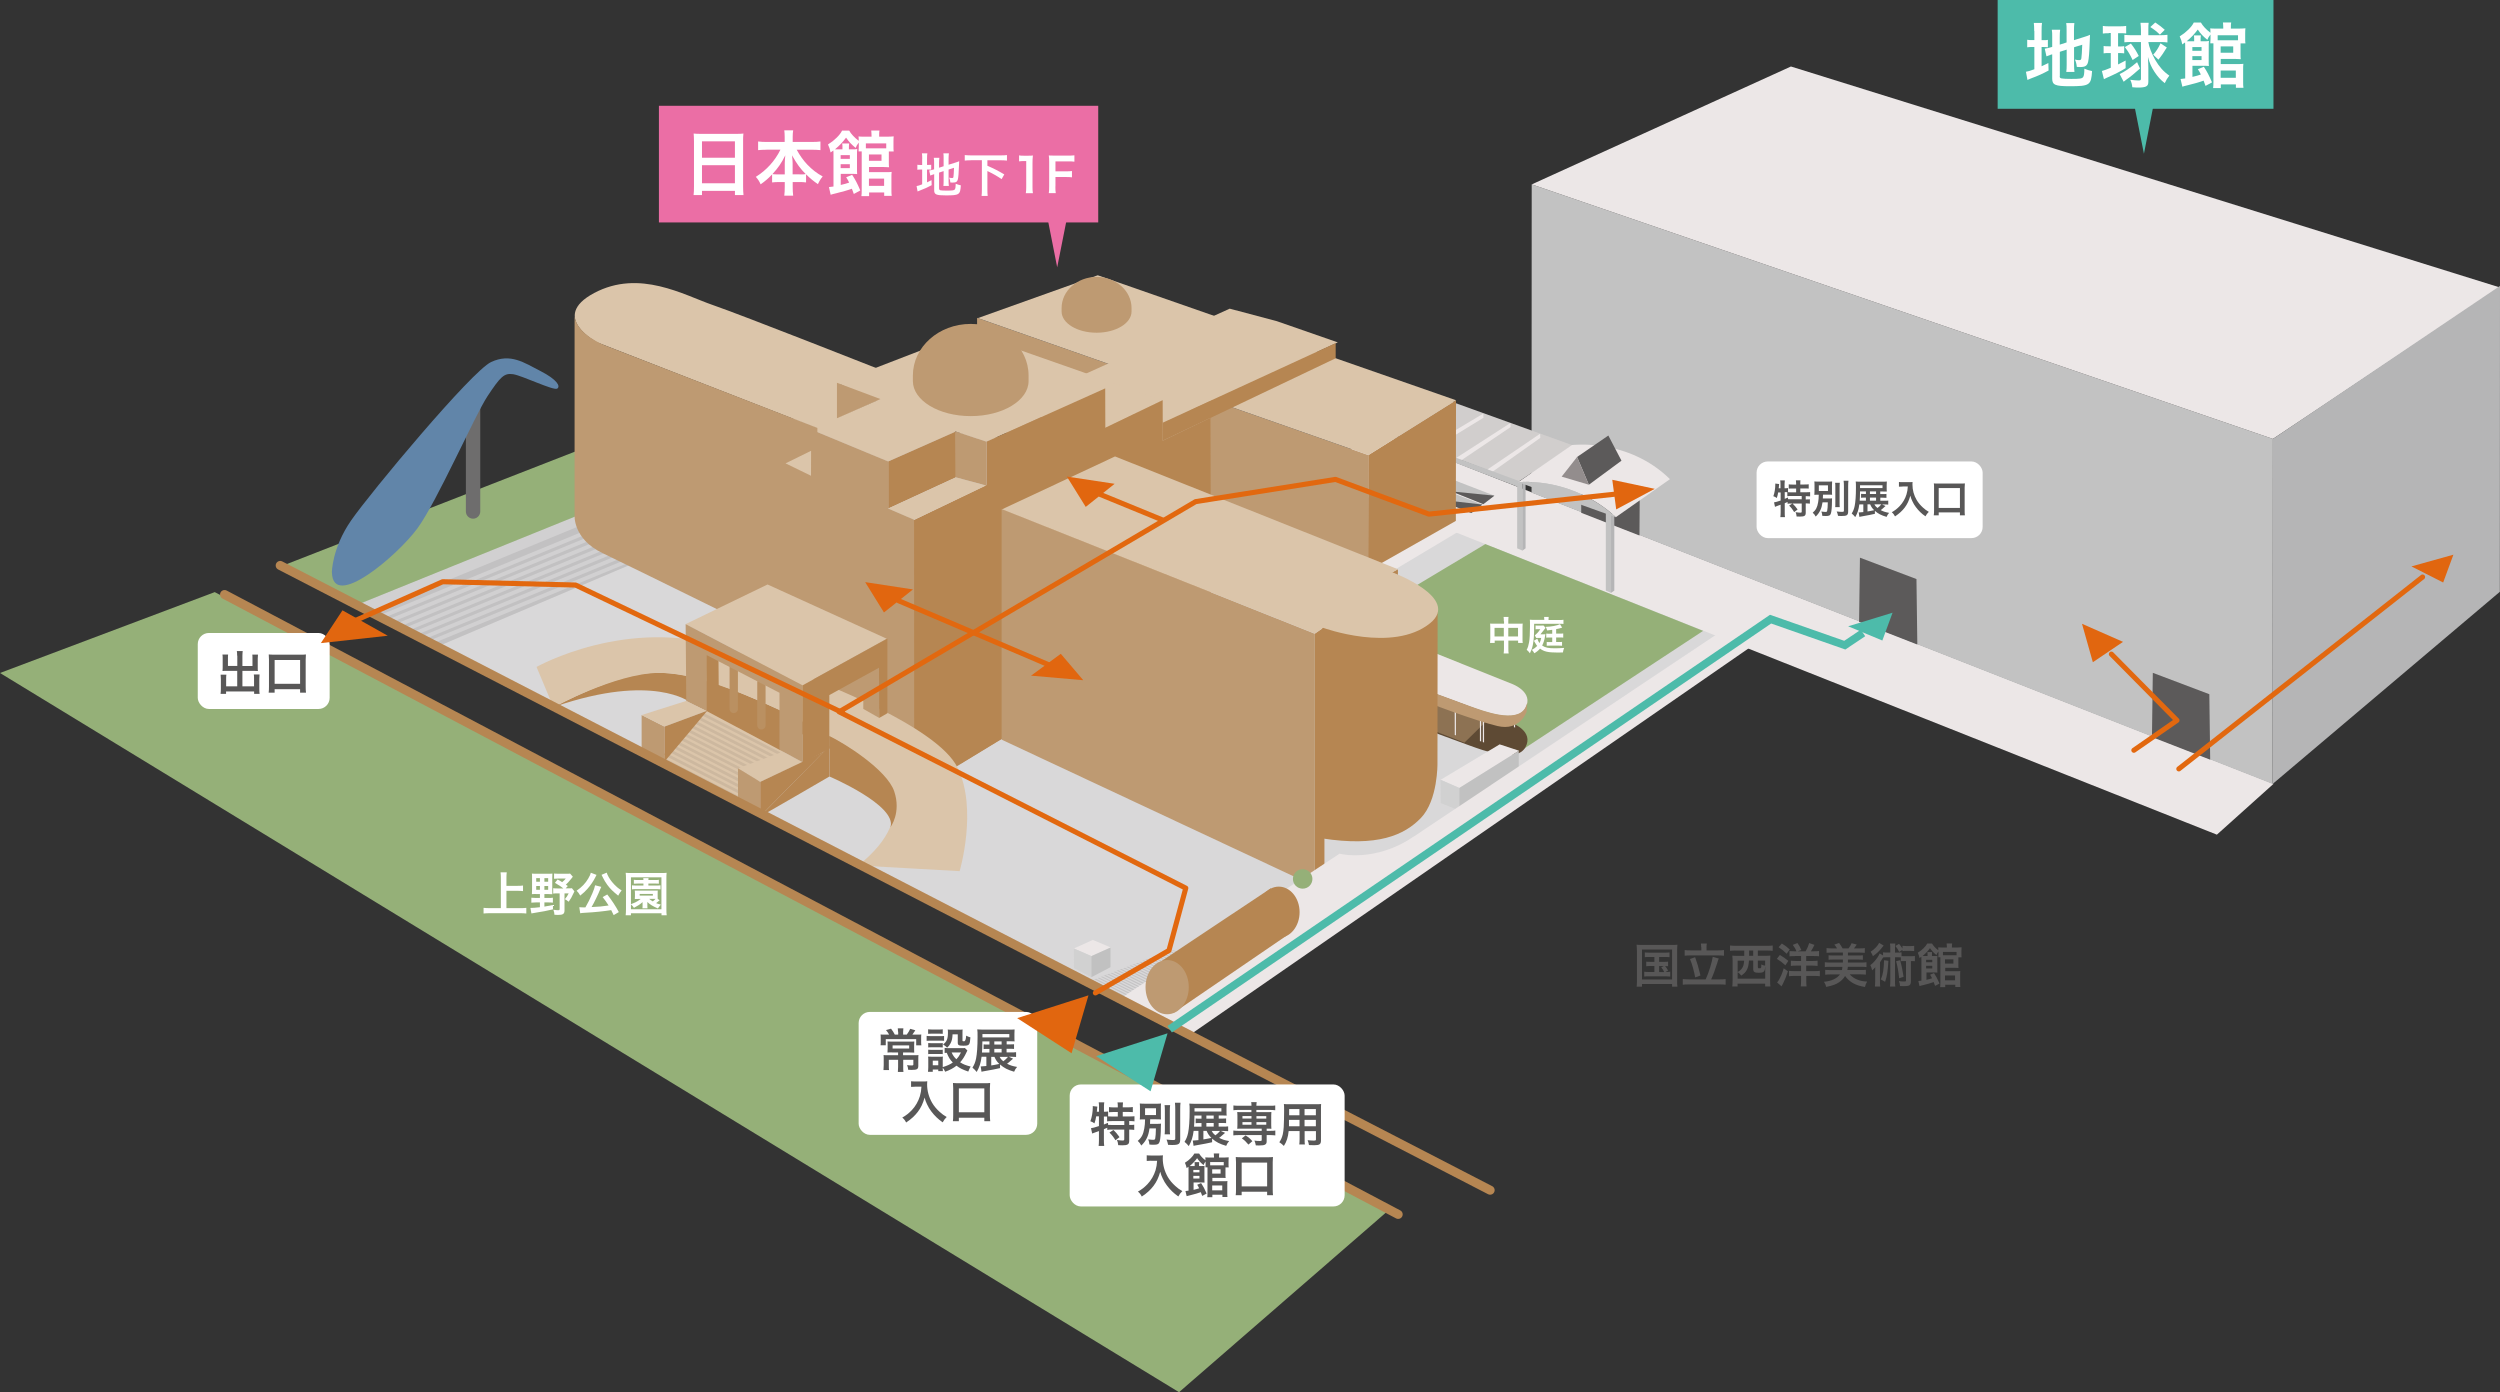 <?xml version="1.0" encoding="UTF-8"?>
<svg xmlns="http://www.w3.org/2000/svg" viewBox="0 0 318.06 177.12">
  <rect x="0" y="0" width="318.06" height="177.12" fill="#333333" stroke="none"/>
  <defs>
    <style>
      .cls-1 {
        fill: #c2c1c2;
      }

      .cls-2 {
        fill: #c4c3c4;
      }

      .cls-3 {
        fill: #6185a9;
      }

      .cls-4 {
        fill: #d1d0d1;
      }

      .cls-5 {
        fill: #fff;
      }

      .cls-6 {
        fill: #d3b490;
      }

      .cls-7 {
        fill: #6e6d6d;
      }

      .cls-8 {
        fill: #938d8d;
      }

      .cls-9 {
        fill: #be9a72;
      }

      .cls-10 {
        fill: #8d7253;
      }

      .cls-11 {
        fill: #dbc5aa;
      }

      .cls-12 {
        isolation: isolate;
      }

      .cls-13 {
        stroke: #e2680f;
        stroke-linejoin: round;
        stroke-width: .65px;
      }

      .cls-13, .cls-14, .cls-15, .cls-16 {
        mix-blend-mode: multiply;
      }

      .cls-13, .cls-17, .cls-18 {
        fill: none;
      }

      .cls-13, .cls-18 {
        stroke-linecap: round;
      }

      .cls-14 {
        fill: #e1660f;
      }

      .cls-19 {
        fill: #c2c2c2;
      }

      .cls-20 {
        fill: #4dbbaa;
      }

      .cls-21 {
        fill: #eb6ea5;
      }

      .cls-17 {
        stroke: #4dbbaa;
      }

      .cls-17, .cls-18 {
        stroke-miterlimit: 10;
      }

      .cls-22 {
        fill: #585757;
      }

      .cls-15 {
        fill: #d1cecd;
      }

      .cls-23 {
        fill: #b5b5b6;
      }

      .cls-24 {
        fill: #5e4a34;
      }

      .cls-25 {
        fill: #d9d8d9;
      }

      .cls-26 {
        fill: #d1d1d1;
      }

      .cls-27, .cls-16 {
        fill: #ece7e7;
      }

      .cls-28 {
        fill: #cdb89f;
      }

      .cls-29 {
        fill: #b68652;
      }

      .cls-30 {
        fill: #5c5a5a;
      }

      .cls-31 {
        fill: #c1c1c1;
      }

      .cls-18 {
        stroke: #b68652;
        stroke-width: 1.15px;
      }

      .cls-32 {
        fill: #ba9061;
      }

      .cls-33 {
        fill: #95b078;
      }
    </style>
  </defs>
  <g class="cls-12">
    <g id="_レイヤー_2" data-name="レイヤー 2">
      <g id="_レイヤー_1-2" data-name="レイヤー 1">
        <g>
          <polygon class="cls-33" points="150 177.12 0 85.62 27.32 75.33 176.6 154.03 150 177.12"/>
          <polygon class="cls-25" points="144.77 128.01 45.05 76.85 102.53 52.55 182.81 62.86 224.93 79.53 144.77 128.01"/>
          <polygon class="cls-27" points="167.81 60.82 174.73 54.73 289.25 99.72 282.04 106.19 167.81 60.82"/>
          <polygon class="cls-9" points="124.31 40.44 124.29 53.48 174.05 74.21 174.09 57.9 124.31 40.44"/>
          <polygon class="cls-11" points="133.92 49.45 156.45 39.27 162.44 40.86 170.2 43.56 148.18 53.69 133.92 49.45"/>
          <polygon class="cls-33" points="188.97 69.22 177.38 76.17 180.87 78.01 169.02 85.24 193.28 95.65 216.68 80.26 188.97 69.22"/>
          <g>
            <path class="cls-24" d="M178.19,86.31l14.2,5.69s2.8,1.03,1.68,3.07c-1.13,2.04-5.4.38-7.02-.19-1.62-.57-11.13-4.11-11.13-4.11l2.28-4.46Z"/>
            <path class="cls-27" d="M178.19,81.33l14.2,5.69s2.8,1.03,1.68,3.07c-1.13,2.04-5.4.38-7.02-.19-1.62-.57-11.13-4.11-11.13-4.11l2.28-4.46Z"/>
            <polygon class="cls-10" points="186.31 94.48 181.25 92.52 181.47 89.39 189.21 91.64 186.31 94.48"/>
            <polygon class="cls-27" points="185.23 90.27 185.07 90.2 185.08 93.5 185.23 93.56 185.23 90.27"/>
            <polygon class="cls-27" points="188.43 91.05 188.28 90.98 188.28 94.28 188.44 94.34 188.43 91.05"/>
            <polygon class="cls-27" points="188.81 91.17 188.65 91.11 188.65 94.4 188.81 94.47 188.81 91.17"/>
            <polygon class="cls-27" points="192.76 90.83 192.61 90.76 192.61 92.51 192.76 92.57 192.76 90.83"/>
            <path class="cls-9" d="M175.91,85.74s9.51,3.54,11.13,4.11c1.62.57,5.9,2.23,7.02.19,0,0,.21-.42.25-.72l-.09,1.24s-.83,2.49-3.7,1.81c-2.87-.68-8.79-2.95-8.79-2.95v3.29s-6.3-2.18-6.3-2.18l.47-4.78Z"/>
          </g>
          <polygon class="cls-19" points="194.87 23.46 194.85 62.68 289.13 99.74 289.17 55.84 194.87 23.46"/>
          <polygon class="cls-15" points="200.07 56.65 193.13 61.32 159.1 48.22 165.4 44.16 200.07 56.65"/>
          <polygon class="cls-16" points="195.94 55.18 195.96 55.71 189.27 60.45 189.27 59.71 195.94 55.18"/>
          <polygon class="cls-16" points="192.17 53.81 192.19 54.33 185.2 59.04 185.2 58.3 192.17 53.81"/>
          <polygon class="cls-16" points="188.71 52.62 188.73 53.15 181.82 57.38 181.8 56.74 188.71 52.62"/>
          <polygon class="cls-19" points="182.9 61.82 188.71 64.14 190.12 63.06 184.54 60.91 182.9 61.82"/>
          <polygon class="cls-30" points="190.12 63.06 184.67 62.52 188.71 64.14 190.12 63.06"/>
          <polygon class="cls-19" points="181.08 62.83 187.19 65.28 188.6 64.2 182.71 61.92 181.08 62.83"/>
          <polygon class="cls-30" points="188.6 64.19 182.84 63.54 187.19 65.27 188.6 64.19"/>
          <polygon class="cls-27" points="194.87 23.46 227.85 8.46 318.04 36.57 289.17 55.84 194.87 23.46"/>
          <polygon class="cls-19" points="193.2 61.18 193.19 61.97 159.16 48.87 159.35 48.66 193.2 61.18"/>
          <polygon class="cls-27" points="193.26 95.51 190.79 94.7 183.28 99.21 185.66 100.25 193.26 95.51"/>
          <polygon class="cls-26" points="185.66 103.12 183.3 102.17 183.28 99.21 185.66 100.25 185.66 103.12"/>
          <polygon class="cls-31" points="185.66 103.12 185.66 100.25 193.22 95.52 193.22 98.19 185.66 103.12"/>
          <polygon class="cls-20" points="274.08 12.85 272.76 19.56 271.43 12.85 274.08 12.85"/>
          <rect class="cls-20" x="254.15" width="35.09" height="13.84"/>
          <polygon class="cls-21" points="135.83 27.31 134.5 34.01 133.18 27.31 135.83 27.31"/>
          <rect class="cls-21" x="83.83" y="13.46" width="55.89" height="14.84"/>
          <polygon class="cls-1" points="55.87 82.17 81.41 71.33 73.1 65.53 45.79 76.8 55.87 82.17"/>
          <polygon class="cls-4" points="47.24 77.84 74.39 66.64 73.1 65.53 45.79 76.8 47.24 77.84"/>
          <polygon class="cls-4" points="48.62 78.69 75.77 67.49 75.3 67.15 47.99 78.4 48.62 78.69"/>
          <polygon class="cls-4" points="49.67 79.23 76.81 68.03 76.35 67.69 49.04 78.95 49.67 79.23"/>
          <polygon class="cls-4" points="50.71 79.77 77.86 68.57 77.39 68.23 50.08 79.49 50.71 79.77"/>
          <polygon class="cls-4" points="51.76 80.31 78.91 69.11 78.44 68.77 51.13 80.03 51.76 80.31"/>
          <polygon class="cls-4" points="52.8 80.85 79.95 69.65 79.49 69.31 52.18 80.56 52.8 80.85"/>
          <polygon class="cls-4" points="53.85 81.39 81 70.19 80.53 69.85 53.22 81.11 53.85 81.39"/>
          <polygon class="cls-4" points="54.9 81.93 82.05 70.73 81.58 70.39 54.27 81.65 54.9 81.93"/>
          <polygon class="cls-33" points="45.79 76.8 35.95 71.97 77.32 55.83 86.6 60.28 45.79 76.8"/>
          <polygon class="cls-23" points="318.06 36.37 318.04 75.29 289.13 99.74 289.17 55.84 318.06 36.37"/>
          <polygon class="cls-30" points="201.16 57.53 201.17 65.24 208.58 68.13 208.63 60.32 201.16 57.53"/>
          <polygon class="cls-30" points="236.63 70.95 236.52 79.11 243.93 82 243.82 73.67 236.63 70.95"/>
          <polygon class="cls-30" points="273.89 85.6 273.78 93.77 281.19 96.65 281.08 88.32 273.89 85.6"/>
          <path class="cls-7" d="M61.1,51.28c0-.51-.41-.92-.91-.92h0c-.51,0-.92.41-.92.92v13.79c0,.51.41.92.92.92h0c.5,0,.91-.41.91-.92v-13.79Z"/>
          <polygon class="cls-2" points="138.46 124.89 149.06 120.81 151.29 121.71 143.17 127.23 138.46 124.89"/>
          <polygon class="cls-25" points="138.5 124.77 138.78 124.7 143.1 126.87 142.82 126.91 138.5 124.77"/>
          <polygon class="cls-25" points="138.93 124.64 139.21 124.57 143.54 126.74 143.25 126.78 138.93 124.64"/>
          <polygon class="cls-25" points="139.33 124.48 139.61 124.41 143.93 126.58 143.65 126.63 139.33 124.48"/>
          <polygon class="cls-25" points="139.71 124.32 139.99 124.25 144.32 126.42 144.04 126.47 139.71 124.32"/>
          <polygon class="cls-25" points="140.12 124.17 140.41 124.1 144.73 126.27 144.45 126.31 140.12 124.17"/>
          <polygon class="cls-25" points="140.57 124.02 140.85 123.95 145.17 126.12 144.89 126.17 140.57 124.02"/>
          <polygon class="cls-25" points="140.95 123.85 141.23 123.78 145.55 125.95 145.27 126 140.95 123.85"/>
          <polygon class="cls-25" points="141.32 123.68 141.6 123.61 145.92 125.78 145.64 125.83 141.32 123.68"/>
          <polygon class="cls-25" points="141.7 123.51 141.98 123.44 146.3 125.61 146.02 125.65 141.7 123.51"/>
          <polygon class="cls-25" points="142.07 123.33 142.35 123.26 146.68 125.43 146.39 125.48 142.07 123.33"/>
          <polygon class="cls-25" points="142.45 123.16 142.73 123.09 147.05 125.26 146.77 125.31 142.45 123.16"/>
          <polygon class="cls-25" points="142.83 122.99 143.11 122.92 147.43 125.08 147.14 125.14 142.83 122.99"/>
          <polygon class="cls-25" points="143.2 122.82 143.48 122.75 147.8 124.92 147.53 124.96 143.2 122.82"/>
          <polygon class="cls-25" points="143.58 122.65 143.86 122.58 148.18 124.74 147.9 124.79 143.58 122.65"/>
          <polygon class="cls-25" points="143.95 122.48 144.23 122.41 148.55 124.57 148.27 124.62 143.95 122.48"/>
          <polygon class="cls-25" points="144.33 122.3 144.61 122.23 148.93 124.4 148.65 124.44 144.33 122.3"/>
          <polygon class="cls-25" points="144.7 122.13 144.98 122.06 149.31 124.23 149.02 124.28 144.7 122.13"/>
          <polygon class="cls-25" points="145.08 121.96 145.36 121.89 149.68 124.05 149.4 124.1 145.08 121.96"/>
          <polygon class="cls-25" points="145.46 121.78 145.74 121.71 150.06 123.88 149.77 123.93 145.46 121.78"/>
          <polygon class="cls-25" points="145.83 121.61 146.11 121.54 150.43 123.71 150.15 123.76 145.83 121.61"/>
          <polygon class="cls-25" points="146.21 121.44 146.49 121.37 150.81 123.54 150.53 123.58 146.21 121.44"/>
          <polygon class="cls-25" points="146.59 121.27 146.86 121.2 151.18 123.37 150.9 123.41 146.59 121.27"/>
          <polygon class="cls-25" points="146.96 121.1 147.24 121.03 151.56 123.19 151.28 123.24 146.96 121.1"/>
          <polygon class="cls-25" points="147.34 120.92 147.61 120.85 151.94 123.02 151.66 123.07 147.34 120.92"/>
          <polygon class="cls-25" points="147.71 120.75 147.99 120.68 152.31 122.85 152.03 122.89 147.71 120.75"/>
          <polygon class="cls-25" points="148.09 120.58 148.37 120.51 152.69 122.67 152.41 122.73 148.09 120.58"/>
          <polygon class="cls-11" points="89.98 90.4 84.12 96.66 94.03 102.24 99.85 95.32 89.98 90.4"/>
          <polygon class="cls-28" points="89.41 90.65 89.14 90.92 99 95.99 99.27 95.72 89.41 90.65"/>
          <polygon class="cls-28" points="88.93 91.16 88.66 91.43 98.53 96.5 98.8 96.23 88.93 91.16"/>
          <polygon class="cls-28" points="88.46 91.67 88.18 91.94 98.05 97.01 98.32 96.74 88.46 91.67"/>
          <polygon class="cls-28" points="87.98 92.18 87.71 92.45 97.57 97.52 97.85 97.25 87.98 92.18"/>
          <polygon class="cls-28" points="87.51 92.69 87.23 92.96 97.1 98.03 97.37 97.75 87.51 92.69"/>
          <polygon class="cls-28" points="87.03 93.2 86.76 93.47 96.62 98.54 96.89 98.27 87.03 93.2"/>
          <polygon class="cls-28" points="86.56 93.71 86.28 93.98 96.15 99.05 96.42 98.78 86.56 93.71"/>
          <polygon class="cls-28" points="86.08 94.22 85.8 94.49 95.67 99.56 95.94 99.29 86.08 94.22"/>
          <polygon class="cls-28" points="85.6 94.73 85.33 95 95.19 100.07 95.47 99.8 85.6 94.73"/>
          <polygon class="cls-28" points="85.12 95.24 84.85 95.51 94.72 100.58 94.99 100.31 85.12 95.24"/>
          <polygon class="cls-28" points="84.65 95.75 84.38 96.02 94.24 101.09 94.51 100.82 84.65 95.75"/>
          <polygon class="cls-28" points="84.17 96.26 83.9 96.53 93.76 101.6 94.04 101.33 84.17 96.26"/>
          <polygon class="cls-29" points="185.24 50.92 185.22 66.43 174.05 74.21 174.09 57.9 185.24 50.92"/>
          <polygon class="cls-27" points="185.31 66.22 175.63 71.71 177.62 72.37 187.11 66.7 185.31 66.22"/>
          <path class="cls-29" d="M70.68,89.86s7.15-3.92,11.92-4.23c4.77-.3,9.19,1.33,16.66,4.72v5.09l-11.49-6.11s-4.66-3.72-17.09.54Z"/>
          <polygon class="cls-29" points="177.85 72.43 177.85 73.21 177.06 72.84 177.85 72.43"/>
          <polygon class="cls-11" points="154 53.16 147.86 56.08 147.86 51.02 154 53.16"/>
          <polygon class="cls-6" points="147.85 50.99 140.69 54.45 125.19 43.03 147.85 50.99"/>
          <polygon class="cls-11" points="147.92 50.91 127.53 43.76 118.28 47.42 138.53 55.43 147.92 50.91"/>
          <path class="cls-11" d="M103.92,54.45l-27.95-10.89s-6.15-3.21-.38-6.28c5.77-3.07,11.41.26,15.13,1.54,3.72,1.28,20.97,8.09,20.97,8.09l-4.81,1.95,5.13,1.92-8.08,3.67Z"/>
          <polygon class="cls-11" points="103.18 54.64 112.97 58.71 121.59 54.91 125.52 56.2 140.7 49.33 121.38 42.95 106.48 48.7 111.59 50.94 103.18 54.64"/>
          <polygon class="cls-29" points="140.7 82 125.5 91.38 125.5 56.19 140.61 49.41 140.7 82"/>
          <polygon class="cls-29" points="148 81.51 116.21 100.85 116.21 66.18 147.92 50.91 148 81.51"/>
          <polygon class="cls-29" points="154.08 77.76 122.29 97.1 122.29 68.43 154 53.16 154.08 77.76"/>
          <polygon class="cls-29" points="121.61 60.73 113 64.7 113 58.71 121.6 54.9 121.61 60.73"/>
          <polygon class="cls-11" points="121.61 60.73 113 64.7 116.29 66.14 125.44 61.77 121.61 60.73"/>
          <polygon class="cls-9" points="116.31 100.88 116.29 66.12 113 64.7 113 58.71 103.18 54.64 103.18 60.53 99.94 58.95 99.94 92.3 116.31 100.88"/>
          <path class="cls-9" d="M73.1,40.28v25.25s-.25,3.02,3.56,4.84c4.13,1.98,27.33,13.42,27.33,13.42v-29.35l-27.08-10.52s-3.43-1.29-3.81-3.64Z"/>
          <polygon class="cls-11" points="97.65 74.36 112.81 81.26 102.1 87.18 87.23 79.4 97.65 74.36"/>
          <path class="cls-9" d="M130.86,48.48c0,2.46-3.29,4.46-7.36,4.46s-7.36-2-7.36-4.46v-.7c0-3.63,3.29-6.57,7.36-6.57s7.36,2.94,7.36,6.57v.7Z"/>
          <polygon class="cls-11" points="185.24 50.92 139.66 35.02 124.41 40.47 174.09 57.9 185.24 50.92"/>
          <polygon class="cls-9" points="121.6 54.9 121.61 60.73 125.5 61.78 125.5 56.19 121.6 54.9"/>
          <polygon class="cls-11" points="103.18 60.53 99.94 58.95 103.19 57.35 103.18 60.53"/>
          <path class="cls-11" d="M122.09,110.82s2.33-7.87-.26-13.15c-2.59-5.27-17.66-11.39-29.37-15.23-12.61-4.13-24.2,2.41-24.2,2.41l2.15,5.13s7.93-4.31,13.35-4.37c6.8-.08,19.01,6.25,23.93,9.34,4.92,3.08,9.93,8.41,1.5,15.16l12.9.72Z"/>
          <path class="cls-3" d="M42.22,72.84s0-3.09,2.46-6.64c2.46-3.55,15.33-18.99,17.8-20.14,2.46-1.15,4.17.06,6.29,1.15,2.12,1.09,2.57,1.94,2.12,2.23-.46.29-4.46-1.66-5.6-1.83-1.15-.17-1.61.29-3.27,2.8-1.66,2.52-6.41,13.39-8.92,16.82-2.52,3.43-10.76,10.47-10.87,5.6Z"/>
          <polygon class="cls-9" points="84.54 92.44 81.63 90.97 81.63 95.37 84.54 96.9 84.54 92.44"/>
          <path class="cls-29" d="M96.72,103.85c.12,0,8.8-5.06,8.8-5.06v-3.9"/>
          <path class="cls-29" d="M105.53,93.66v5.13s8.62,3.67,7.76,6.44c0,0,1.4-1.84.47-4.57-.94-2.74-6.38-6.14-8.22-7Z"/>
          <polygon class="cls-9" points="106.48 48.7 106.48 53.21 112.01 50.77 106.48 48.7"/>
          <polygon class="cls-9" points="167.25 112.74 127.43 94.1 127.43 64.72 167.25 80.62 167.25 112.74"/>
          <polygon class="cls-29" points="167.25 112.74 168.5 111.42 168.5 79.78 167.25 80.62 167.25 112.74"/>
          <path class="cls-29" d="M182.9,77.12l-.02,20.01s.07,4.68-2.11,6.94c-2.11,2.18-5.5,3.7-12.58,2.59v-26.88s8.49,2.15,11.72.33c3.23-1.82,2.99-2.99,2.99-2.99Z"/>
          <path class="cls-11" d="M127.51,64.8l39.78,15.82,1.04-.75s8.88,3.25,13.61-.58c3.97-3.22-4.81-6.48-4.81-6.48l.71-.39-35.98-14.35-14.36,6.72Z"/>
          <polygon class="cls-11" points="84.54 92.44 81.63 90.97 87.31 89.17 89.94 90.43 84.54 92.44"/>
          <polygon class="cls-11" points="93.89 97.75 99.61 95.63 102.12 96.96 96.72 99.47 93.89 97.75"/>
          <polygon class="cls-9" points="96.72 99.47 93.89 97.75 93.89 102.17 96.72 103.85 96.72 99.47"/>
          <path class="cls-32" d="M93.88,90.19c0,.29-.24.53-.53.53h0c-.29,0-.53-.24-.53-.53v-5.43c0-.29.23-.53.53-.53h0c.29,0,.53.24.53.53v5.43Z"/>
          <path class="cls-32" d="M97.4,92.28c0,.29-.23.53-.53.53h0c-.29,0-.53-.24-.53-.53v-5.43c0-.29.24-.53.53-.53h0c.29,0,.53.23.53.53v5.43Z"/>
          <polygon class="cls-29" points="89.91 90.42 91.46 89.77 91.4 83.05 89.79 83.12 89.91 90.42"/>
          <polygon class="cls-9" points="102.1 96.97 102.09 87.18 87.23 79.4 87.31 89.17 89.91 90.42 89.91 83.35 99.17 88.14 99.17 95.39 102.1 96.97"/>
          <polygon class="cls-29" points="84.54 96.9 84.54 92.44 89.94 90.43 89.94 90.48 84.54 96.9"/>
          <polygon class="cls-29" points="96.72 103.85 96.72 99.47 104.82 95.63 96.72 103.85"/>
          <line class="cls-18" x1="28.57" y1="75.64" x2="177.88" y2="154.5"/>
          <polygon class="cls-9" points="111.86 91.34 109.83 90.19 109.86 84.55 112.12 83.94 111.86 91.34"/>
          <polygon class="cls-29" points="112.9 81.25 102.09 87.2 102.09 97.14 105.51 95.26 105.51 88.43 111.83 84.95 111.86 91.34 112.9 90.74 112.9 81.25"/>
          <polygon class="cls-27" points="142.64 126.97 170.42 108.61 174.07 110.3 218.75 80.47 222.85 82.22 151.5 131.58 142.64 126.97"/>
          <line class="cls-18" x1="35.65" y1="71.94" x2="189.58" y2="151.42"/>
          <path class="cls-27" d="M170.42,108.61s4.43,1.19,9.49-2.19l2.25.69-7.66,4.33-3.87-1.11-.21-1.72Z"/>
          <polygon class="cls-27" points="141.31 120.54 139.03 119.58 136.62 120.67 138.85 121.64 141.31 120.54"/>
          <polygon class="cls-26" points="138.85 124.32 136.64 123.18 136.62 120.67 138.85 121.64 138.85 124.32"/>
          <polygon class="cls-31" points="138.85 124.32 138.85 121.64 141.28 120.55 141.28 123.05 138.85 124.32"/>
          <g>
            <polygon class="cls-29" points="147.82 122.24 161.68 113.01 163.65 119.06 149.32 128.85 147.82 122.24"/>
            <path class="cls-9" d="M151.24,125.59c0-1.91-1.23-3.45-2.75-3.45s-2.75,1.54-2.75,3.45,1.23,3.45,2.75,3.45,2.75-1.54,2.75-3.45Z"/>
            <path class="cls-29" d="M165.34,116.05c0-1.8-1.19-3.25-2.65-3.25s-2.65,1.46-2.65,3.25,1.19,3.26,2.65,3.26,2.65-1.46,2.65-3.26Z"/>
          </g>
          <polyline class="cls-17" points="148.81 130.94 225.26 78.77 234.7 82.08 237.02 80.53"/>
          <polyline class="cls-13" points="271.48 95.45 276.96 91.65 268.62 83.22"/>
          <line class="cls-13" x1="277.2" y1="97.82" x2="308.21" y2="73.41"/>
          <path class="cls-9" d="M143.96,39.63c0,1.49-1.99,2.7-4.45,2.7s-4.45-1.21-4.45-2.7v-.43c0-2.19,1.99-3.97,4.45-3.97s4.45,1.78,4.45,3.97v.43Z"/>
          <polyline class="cls-13" points="107.21 90.68 73.22 74.43 56.32 74.01 45.27 78.92"/>
          <line class="cls-13" x1="133.38" y1="84.56" x2="114.33" y2="76.43"/>
          <polygon class="cls-20" points="239.48 81.49 235.13 79.68 240.78 77.95 239.48 81.49"/>
          <polygon class="cls-14" points="310.83 74.11 306.79 72.06 312.13 70.57 310.83 74.11"/>
          <polygon class="cls-14" points="116.15 74.99 112.46 77.92 110.07 74.06 116.15 74.99"/>
          <line class="cls-13" x1="147.89" y1="66.15" x2="139.99" y2="62.91"/>
          <polygon class="cls-14" points="141.81 61.55 138.13 64.49 135.73 60.63 141.81 61.55"/>
          <polygon class="cls-14" points="270.1 81.66 266.26 84.25 264.88 79.36 270.1 81.66"/>
          <polygon class="cls-14" points="137.82 86.54 131.17 85.96 134.96 83.18 137.82 86.54"/>
          <polygon class="cls-29" points="147.94 56.06 169.93 45.58 169.93 43.65 147.92 53.78 147.94 56.06"/>
          <polygon class="cls-19" points="193.69 70.05 193.02 69.76 193.02 61.16 193.69 61.45 193.69 70.05"/>
          <polygon class="cls-23" points="193.68 70.05 194.09 69.76 194.09 61.16 193.68 61.45 193.68 70.05"/>
          <polygon class="cls-19" points="204.97 75.43 204.3 75.14 204.3 65.21 204.97 65.5 204.97 75.43"/>
          <polygon class="cls-23" points="204.96 75.43 205.38 75.14 205.38 65.21 204.96 65.5 204.96 75.43"/>
          <path class="cls-27" d="M212.46,60.96l-6.89,4.84s-4.72-4.9-12.42-4.46l6.84-4.72s7.13-.91,12.47,4.34Z"/>
          <path class="cls-19" d="M205.56,65.8s-4.72-4.9-12.42-4.46l12.42,4.46Z"/>
          <polygon class="cls-30" points="202.14 61.67 206.29 58.61 204.62 55.41 200.64 58.14 202.14 61.67"/>
          <polygon class="cls-8" points="200.64 58.14 202.14 61.67 198.68 60.64 200.64 58.14"/>
          <polygon class="cls-14" points="205.62 64.81 205.12 61.04 210.52 62.19 205.62 64.81"/>
          <polyline class="cls-13" points="139.36 126.32 148.72 120.92 150.86 112.99 106.76 90.56 152.11 63.82 169.9 60.99 181.79 65.41 205.47 62.87"/>
          <path class="cls-33" d="M166.97,111.82c0-.68-.55-1.24-1.24-1.24s-1.24.55-1.24,1.24.55,1.24,1.24,1.24,1.24-.55,1.24-1.24Z"/>
          <g>
            <path class="cls-5" d="M64.42,115.54h1.73c.32,0,.59-.01.81-.04v.72c-.25-.03-.5-.04-.8-.04h-3.81c-.28,0-.56.01-.83.04v-.72c.23.02.49.04.83.04h1.37v-3.87c0-.26-.01-.44-.04-.69h.79c-.03.22-.04.42-.04.69v1.03h1.41c.26,0,.48-.01.7-.04v.71c-.22-.02-.44-.04-.7-.04h-1.41v2.21Z"/>
            <path class="cls-5" d="M68.17,113.74c-.2,0-.38,0-.5.02.01-.19.02-.39.02-.59v-1.48c0-.23,0-.4-.02-.55.18.02.35.02.58.02h1.48c.25,0,.4,0,.55-.02-.01.16-.02.31-.02.56v1.54c0,.31,0,.41.01.53-.11-.01-.28-.02-.48-.02h-.53v.49h.53c.24,0,.38,0,.55-.03v.63c-.16-.02-.31-.03-.55-.03h-.53v.53c.43-.07.61-.1,1.09-.2v.55c-.86.2-1.32.29-2.11.41-.41.06-.45.07-.63.11l-.13-.7c.36,0,.58-.02,1.21-.09v-.61h-.54c-.21,0-.38.01-.55.03v-.63c.16.02.33.03.55.03h.54v-.49h-.52ZM68.22,111.72v.46h.47v-.46h-.47ZM68.22,112.72v.48h.47v-.48h-.47ZM69.26,112.18h.48v-.46h-.48v.46ZM69.26,113.2h.48v-.48h-.48v.48ZM72.25,112.71l-.29.31h.31c.25,0,.38,0,.49-.02l.32.4c-.07.14-.07.15-.14.29-.19.43-.34.69-.59,1.03-.26-.2-.31-.23-.49-.32.22-.26.35-.45.49-.74h-.53v2.15c0,.46-.19.59-.83.59-.1,0-.24,0-.45-.02-.02-.26-.04-.34-.14-.64.24.04.48.06.61.06.14,0,.19-.04.19-.14v-2h-.28c-.25,0-.38,0-.54.03v-.69c.16.02.28.03.54.03h.75c-.26-.22-.58-.43-1.07-.71l.34-.43c.3.16.4.22.58.34.22-.18.34-.31.46-.46h-.95c-.21,0-.37.01-.54.03v-.67c.16.02.33.03.58.03h.97c.25,0,.38,0,.49-.02l.35.4c-.1.11-.14.17-.23.29-.31.38-.41.49-.66.72l.25.17Z"/>
            <path class="cls-5" d="M75.9,111.3s-.02.04-.05.09c0,.01-.01.03-.03.06q-.04.06-.08.16c-.23.47-.61,1.03-1,1.47-.29.33-.49.51-.92.86-.15-.27-.27-.43-.46-.62.66-.46,1.11-.92,1.48-1.55.19-.32.28-.53.32-.74l.74.28ZM78.07,116.42c-.15-.32-.2-.43-.31-.63-1.04.16-2.09.27-3.24.33-.47.03-.52.03-.7.07l-.12-.77c.13.01.27.02.44.02.14,0,.17,0,.34,0,.32-.55.62-1.15.88-1.78.2-.46.28-.71.35-1.03l.79.2c-.04.07-.06.12-.12.26-.28.71-.82,1.81-1.12,2.31.95-.04,1.37-.08,2.17-.2-.28-.44-.42-.64-.76-1.07l.59-.33c.59.76,1.07,1.48,1.47,2.24l-.65.38ZM77.19,111.02c.08.31.36.8.67,1.18.19.23.4.45.66.68.16.13.23.19.57.41-.2.23-.29.38-.44.66-.68-.55-1.01-.86-1.39-1.38-.22-.31-.41-.61-.55-.91-.01-.03-.04-.07-.07-.14t-.06-.12-.05-.1l.66-.28Z"/>
            <path class="cls-5" d="M84.16,116.44v-.25h-3.89v.25h-.67c.02-.2.04-.46.04-.79v-3.89c0-.27-.01-.49-.04-.72.2.02.4.03.7.03h3.81c.3,0,.5,0,.7-.03-.02.22-.03.4-.03.72v3.9c0,.37.01.62.04.78h-.67ZM80.28,115.03c.25-.1.43-.17.54-.22.26-.13.47-.26.69-.44h-.35q-.27,0-.4.01c.01-.11.02-.18.02-.32v-.44c0-.14,0-.2-.02-.32.11.01.19.01.4.01h2.12c.22,0,.28,0,.4-.01-.01.1-.01.15-.01.32v.44c0,.17,0,.24.01.32l.25.14s-.04.03-.11.1c-.09.08-.19.16-.35.28.17.07.29.11.61.19-.17.2-.26.31-.38.49-.64-.28-1.04-.52-1.34-.83q0,.11,0,.21v.26c0,.15,0,.23.02.34h-.65c.02-.11.02-.2.02-.34v-.26s0-.14,0-.19c-.35.31-.61.47-1.1.73-.14-.22-.18-.26-.38-.44v.62h3.88v-4.06h-3.88v3.42ZM81.14,112.41c-.24,0-.32,0-.5.02v-.5c.14.02.24.03.5.03h.72c0-.1-.01-.16-.02-.24h.67c-.01.07-.02.11-.02.24h.85c.23,0,.34,0,.48-.03v.5c-.15-.02-.25-.02-.48-.02h-.85v.25h1.07c.23,0,.33,0,.47-.03v.52c-.15-.02-.26-.03-.46-.03h-2.7c-.19,0-.31,0-.47.03v-.52c.13.02.25.03.48.03h.98v-.25h-.73ZM81.38,113.94h1.68v-.21h-1.68v.21ZM82.59,114.36c.14.12.24.19.46.32.11-.08.25-.21.35-.32h-.82Z"/>
          </g>
          <g>
            <path class="cls-22" d="M208.25,120.92c0-.26-.01-.48-.04-.73.2.02.38.03.71.03h3.78c.29,0,.49,0,.71-.03-.02.22-.04.42-.04.72v3.85c0,.4,0,.59.04.77h-.68v-.34h-3.83v.34h-.68c.02-.18.04-.38.04-.78v-3.84ZM208.9,124.61h3.83v-3.81h-3.83v3.81ZM209.8,121.75c-.26,0-.38,0-.54.03v-.61c.16.02.28.03.54.03h2.04c.27,0,.41,0,.56-.03v.61c-.17-.02-.29-.03-.56-.03h-.76v.62h.62c.26,0,.38,0,.52-.03v.59c-.13-.02-.23-.03-.38-.03.14.17.28.37.38.58l-.32.18c.29,0,.41,0,.59-.04v.62c-.17-.02-.33-.03-.56-.03h-2.17c-.28,0-.41,0-.57.03v-.62c.17.03.3.04.57.04h.72v-.76h-.52c-.25,0-.37,0-.52.03v-.59c.14.02.25.03.52.03h.52v-.62h-.65ZM211.08,123.67h.65c-.12-.25-.23-.42-.38-.6l.32-.16h-.59v.76Z"/>
            <path class="cls-22" d="M217,124.6c.37-.76.83-2.25.9-2.87l.77.22c-.07.13-.07.16-.2.58-.22.72-.53,1.56-.77,2.07h1.08c.31,0,.56-.01.76-.04v.72c-.21-.03-.44-.04-.76-.04h-3.91c-.32,0-.58.01-.78.04v-.72c.21.02.46.04.78.04h2.13ZM216.43,120.51c0-.17-.01-.3-.04-.47h.76c-.03.14-.04.29-.04.46v.41h1.45c.32,0,.59-.01.77-.04v.72c-.2-.02-.46-.04-.77-.04h-3.48c-.3,0-.56.01-.75.04v-.72c.18.03.43.04.75.04h1.37v-.4ZM215.66,121.78c.26.72.41,1.2.68,2.33l-.67.24c-.16-.85-.37-1.63-.66-2.34l.65-.23Z"/>
            <path class="cls-22" d="M220.8,120.93c-.24,0-.49.01-.7.04v-.68c.19.02.43.04.71.04h4.02c.28,0,.52-.01.7-.04v.68c-.22-.02-.45-.04-.7-.04h-1.19v.67h.89c.3,0,.5,0,.7-.03-.02.24-.03.43-.03.73v2.43c0,.34.01.6.04.77h-.67v-.35h-3.51v.35h-.67c.02-.23.04-.41.04-.77v-2.42c0-.26-.01-.48-.04-.73.19.02.4.03.7.03h.82v-.67h-1.12ZM222.51,122.21c-.04.56-.11.86-.26,1.16-.16.3-.32.48-.72.75-.14-.19-.27-.31-.46-.44v.83h3.51v-1.59s0,0-.01.1c-.02.23-.04.35-.08.45-.09.21-.28.29-.71.29-.58,0-.73-.1-.73-.52v-1.04h-.55ZM221.07,122.21v1.45c.25-.13.42-.28.55-.46.17-.23.24-.5.28-.98h-.83ZM222.53,121.26v.34h.52v-.67h-.52v.33ZM223.65,123.06c0,.11.02.13.2.13.23,0,.23-.02.23-.49.17.09.29.13.49.15v-.64h-.93v.85Z"/>
            <path class="cls-22" d="M226.44,121.5c.43.24.62.38,1.08.75l-.38.56c-.44-.4-.61-.53-1.08-.82l.38-.5ZM227.47,123.56c-.24.73-.37,1.06-.63,1.58-.01.02-.08.14-.19.35l-.56-.5q.08-.08.19-.25c.08-.13.26-.47.36-.71.1-.23.17-.43.29-.84l.53.38ZM226.7,120.04c.42.26.64.43,1,.76l-.4.54c-.42-.41-.54-.51-1.02-.83l.41-.47ZM228.34,121.64c-.3,0-.48,0-.67.03v-.67c.17.02.37.03.6.03h.28c-.1-.28-.25-.54-.47-.82l.6-.23c.23.31.32.48.49.89l-.47.16h1.02c.22-.39.35-.69.45-1.05l.67.23c-.18.38-.28.56-.45.82h.37c.26,0,.49-.01.67-.04v.67c-.16-.02-.41-.03-.69-.03h-.95v.63h.79c.28,0,.49-.01.66-.04v.67c-.19-.02-.39-.04-.66-.04h-.79v.7h1.01c.31,0,.56-.01.73-.04v.69c-.19-.03-.43-.04-.72-.04h-1.01v.61c0,.31.01.5.04.72h-.74c.03-.21.04-.43.04-.72v-.61h-.84c-.26,0-.48.01-.7.04v-.69c.17.02.38.04.7.04h.84v-.7h-.64c-.29,0-.48.01-.66.04v-.67c.17.02.37.04.66.04h.64v-.63h-.79Z"/>
            <path class="cls-22" d="M232.8,123c-.25,0-.44.01-.64.04v-.62c.19.02.38.04.64.04h1.66v-.38h-1.29c-.23,0-.37,0-.53.03v-.58c.16.02.28.03.53.03h1.29v-.37h-1.44c-.27,0-.47.01-.64.03v-.6c.19.02.38.04.64.04h.7c-.14-.23-.23-.34-.35-.48l.61-.21c.19.26.32.47.44.69h.76c.16-.2.28-.41.39-.66l.65.17c-.1.17-.22.32-.35.49h.74c.28,0,.46-.01.64-.04v.6c-.18-.02-.37-.03-.64-.03h-1.51v.37h1.36c.25,0,.37,0,.54-.03v.58c-.17-.02-.3-.03-.54-.03h-1.36v.38h1.72c.28,0,.46-.01.64-.04v.62c-.18-.03-.35-.04-.64-.04h-1.73s0,.04-.02.18c0,0-.01.08-.04.23h1.71c.29,0,.45,0,.64-.03v.62c-.2-.02-.42-.04-.69-.04h-1.36c.25.29.57.51.96.67.38.15.7.22,1.25.25-.16.28-.2.41-.27.69-.69-.12-1.11-.26-1.54-.5-.41-.24-.73-.53-.99-.9-.18.29-.42.56-.74.78-.4.28-.81.43-1.66.61-.06-.25-.11-.36-.29-.65.97-.1,1.61-.39,2.04-.94h-1.19c-.27,0-.49.01-.69.04v-.62c.19.02.38.03.64.03h1.49c.02-.1.03-.13.03-.17,0-.08.01-.13.02-.15,0,0,0-.01,0-.02v-.07s0,0,0,0h-1.62Z"/>
            <path class="cls-22" d="M240.49,120.69c0-.3,0-.45-.04-.65h.68c-.03.2-.04.35-.04.65v.5h.28c.26,0,.38,0,.55-.03v.48c.1.01.16.01.3.01h.91c.24,0,.35,0,.49-.03v.67c-.15-.02-.23-.02-.51-.02v2.57c0,.32-.08.48-.28.56-.1.04-.32.06-.62.06-.11,0-.19,0-.48-.01-.02-.26-.05-.43-.14-.63.26.04.47.05.71.05.15,0,.19-.03.19-.14v-2.46h-.28c-.18,0-.27,0-.38.02v-.49c-.1,0-.18-.01-.32-.01h-.42v3c0,.34,0,.5.04.72h-.68c.03-.23.04-.39.04-.72v-3h-.53c-.17,0-.26,0-.38.02-.16.27-.3.47-.4.62v2.4c0,.33,0,.5.03.68h-.68c.02-.19.04-.37.04-.7v-1.11c0-.24,0-.25.01-.65-.11.14-.26.29-.4.4-.08-.34-.12-.44-.23-.66.34-.25.62-.55.89-.95.14-.21.26-.41.3-.54l.43.26v-.4c.17.02.28.03.55.03h.37v-.5ZM239.64,120.3s-.13.16-.31.39c-.28.35-.58.62-1.05.96-.08-.22-.15-.35-.29-.57.49-.31.89-.73,1.08-1.12l.57.33ZM240.25,122.24c-.08,1.35-.19,2.01-.42,2.67-.17-.11-.28-.17-.55-.31.16-.34.24-.62.3-1,.06-.37.11-.92.12-1.44l.55.08ZM241.62,121.1c-.17-.34-.23-.43-.48-.75l.46-.27c.19.22.29.36.44.6v-.35c.13.02.27.03.47.03h.55c.21,0,.35,0,.47-.03v.67c-.14-.02-.27-.03-.47-.03h-.55c-.18,0-.32,0-.47.03v-.16l-.41.26ZM241.74,122.16c.19.67.32,1.33.44,2.11l-.56.19c-.1-.92-.22-1.58-.39-2.17l.51-.13Z"/>
            <path class="cls-22" d="M246.18,125.4c-.07-.22-.12-.34-.17-.46-.27.11-.83.27-1.33.39-.26.06-.35.08-.47.13l-.15-.65q.17-.01.39-.05v-2.67c0-.17,0-.25-.01-.37-.07.05-.12.08-.23.17-.05-.26-.11-.43-.22-.68.34-.22.47-.32.74-.58.21-.2.35-.39.46-.59h.61c.16.28.44.59.8.86,0-.19,0-.26-.02-.37.13.01.26.02.5.02h.61v-.1c0-.17-.01-.29-.03-.42h.7c-.02.13-.03.22-.03.42v.1h.65c.23,0,.43-.01.58-.03-.01.12-.02.24-.02.42v.45c0,.17,0,.29.02.41h-.41v.89c0,.24,0,.35.02.46-.14-.01-.27-.02-.44-.02h-1.25v.43h1.45c.22,0,.35,0,.47-.02-.02.14-.02.28-.02.47v1.03c0,.24,0,.38.02.53h-.64v-.29h-1.28v.31h-.65c.02-.13.03-.28.03-.52v-3.05c0-.1,0-.11,0-.23h-.26c.01-.13.02-.23.02-.37v-.37c-.14.18-.2.28-.26.46-.38-.32-.57-.52-.82-.88-.29.4-.53.65-.94,1,.11,0,.16,0,.31,0h.32v-.2c0-.13,0-.2-.02-.3h.6c-.02.1-.02.17-.02.31v.19h.23c.23,0,.35,0,.47-.02-.02.15-.02.29-.02.51v1.13c0,.23,0,.36.01.49-.1-.01-.19-.02-.35-.02h-1.04v.94c.37-.09.47-.12.71-.2-.09-.19-.12-.25-.25-.45l.5-.21c.26.39.46.76.7,1.33l-.54.29ZM245.83,122.42v-.31h-.78v.31h.78ZM245.05,123.21h.78v-.34h-.78v.34ZM248.92,121.11h-1.73v.42h1.48c.1,0,.14,0,.25,0v-.41ZM247.45,122.59h1.07v-.54h-1.07v.54ZM247.45,124.72h1.28v-.62h-1.28v.62Z"/>
          </g>
          <g>
            <path class="cls-5" d="M191.32,79.04c0-.26,0-.38-.03-.55h.63c-.02.16-.03.29-.03.53v.33h1.37c.22,0,.33,0,.46-.02-.01.14-.02.25-.02.44v1.53c0,.23,0,.36.03.5h-.59v-.3h-1.24v1.02c0,.3,0,.45.04.62h-.64c.02-.19.04-.34.04-.62v-1.02h-1.18v.3h-.59c.02-.17.03-.29.03-.5v-1.53c0-.19,0-.28-.02-.44.15.02.25.02.45.02h1.32v-.31ZM190.14,79.88v1.09h1.18v-1.09h-1.18ZM193.13,80.97v-1.09h-1.24v1.09h1.24Z"/>
            <path class="cls-5" d="M196.46,78.77c0-.12,0-.2-.02-.28h.59c-.01.08-.02.16-.02.29v.1h1.31c.24,0,.44,0,.59-.03v.53c-.14-.02-.26-.02-.46-.02h-3.27c0,1.49-.04,2.09-.17,2.7-.08.41-.18.67-.37,1.05-.17-.23-.2-.26-.41-.44.16-.3.23-.53.31-.98.07-.39.11-1.06.11-1.94v-.46c0-.22,0-.31-.02-.45.2.02.38.02.6.02h1.24v-.1ZM195.6,81.29c.05.18.14.36.26.53.11-.21.16-.37.22-.66h-.35c-.15,0-.21,0-.29,0l-.17-.32c.28-.24.46-.44.69-.79h-.31c-.14,0-.2,0-.29.02v-.5c.09.02.17.02.33.02h.35c.19,0,.28,0,.34-.01l.25.29q-.06.08-.14.2t-.51.63h.37c.13,0,.19,0,.26-.02t-.02.12s0,.05-.02.11c-.06.47-.2.89-.37,1.22.4.27.8.35,1.62.35.39,0,.7-.02,1.18-.05-.08.19-.12.34-.16.58-.54.01-.54.01-.7.01-1.19,0-1.7-.12-2.21-.5-.18.22-.44.43-.72.59-.1-.17-.18-.28-.32-.43.3-.16.47-.29.68-.5-.11-.14-.12-.15-.29-.44-.06-.1-.09-.17-.13-.22l.43-.26ZM197.46,80.13c-.25.04-.34.05-.63.08-.05-.2-.08-.28-.18-.46.71-.02,1.46-.16,1.82-.34l.27.44c-.25.08-.48.14-.76.19v.57h.5c.16,0,.29,0,.4-.02v.53c-.12-.02-.21-.02-.4-.02h-.5v.58h.4c.17,0,.25,0,.35-.02v.5c-.12-.02-.18-.02-.36-.02h-1.24c-.16,0-.23,0-.35.02v-.49c.13.02.15.02.37.02h.33v-.58h-.38c-.17,0-.26,0-.38.02v-.52c.1.01.2.02.39.02h.37v-.49Z"/>
          </g>
          <g>
            <path class="cls-5" d="M88.29,17.95c0-.35-.02-.67-.04-.96.29.04.58.04,1,.04h4.36c.42,0,.7,0,.97-.04-.04.34-.04.6-.04.92v5.82c0,.47.02.77.05,1.09h-1.09v-.54h-4.19v.54h-1.07c.04-.31.05-.67.05-1.09v-5.77ZM89.31,20.07h4.19v-2.09h-4.19v2.09ZM89.31,23.32h4.19v-2.3h-4.19v2.3Z"/>
            <path class="cls-5" d="M97.52,19.05c-.4,0-.7.02-1.07.05v-1.1c.35.04.65.06,1.07.06h2.31v-.64c0-.35-.02-.58-.05-.84h1.13c-.04.25-.06.5-.06.83v.65h2.44c.45,0,.78-.02,1.09-.06v1.1c-.4-.04-.67-.05-1.09-.05h-1.93c.42.77.85,1.36,1.35,1.89.61.64,1.25,1.13,1.96,1.51-.28.33-.43.58-.61.98-.58-.4-.96-.71-1.51-1.25v1.03c-.28-.04-.53-.05-.9-.05h-.8v.61c0,.42.02.8.06,1.12h-1.13c.04-.33.06-.69.06-1.12v-.61h-.71c-.37,0-.63.02-.9.05v-1.02c-.51.54-.89.86-1.46,1.26-.18-.41-.32-.61-.61-.95,1.35-.84,2.44-2.04,3.13-3.46h-1.76ZM99.84,20.77c0-.28.03-.64.07-1.01-.48.97-.91,1.6-1.64,2.39.21.03.39.04.8.04h.77v-1.41ZM101.72,22.19c.41,0,.58,0,.79-.04-.7-.7-1.1-1.25-1.75-2.39.05.37.08.73.08,1v1.42h.87Z"/>
            <path class="cls-5" d="M108.63,24.69c-.11-.32-.18-.5-.25-.68-.41.16-1.25.4-2,.58-.39.09-.52.13-.7.19l-.22-.98q.26-.02.58-.07v-4.02c0-.26,0-.38-.02-.56-.11.07-.18.13-.35.25-.07-.39-.16-.65-.33-1.02.5-.32.7-.48,1.11-.87.31-.31.53-.58.68-.89h.91c.23.42.66.88,1.21,1.3,0-.29,0-.4-.03-.56.2.02.39.03.75.03h.91v-.15c0-.25-.02-.43-.04-.63h1.05c-.04.19-.04.33-.04.63v.15h.98c.35,0,.64-.02.87-.04-.02.18-.03.36-.03.63v.68c0,.26,0,.44.03.61h-.62v1.33c0,.36,0,.52.03.68-.22-.02-.41-.03-.67-.03h-1.88v.65h2.17c.32,0,.52,0,.71-.03-.03.21-.03.41-.03.71v1.55c0,.36,0,.57.04.79h-.96v-.43h-1.92v.46h-.98c.03-.2.04-.42.04-.77v-4.58c0-.14,0-.17,0-.34h-.4c.02-.19.03-.35.03-.56v-.56c-.21.27-.3.41-.4.68-.58-.48-.85-.78-1.22-1.31-.44.59-.79.97-1.41,1.49.16,0,.23,0,.46,0h.49v-.3c0-.19,0-.3-.04-.45h.9c-.03.14-.04.26-.04.46v.29h.35c.35,0,.52,0,.71-.04-.03.23-.03.44-.03.77v1.69c0,.34,0,.54.02.73-.14-.02-.29-.03-.53-.03h-1.56v1.41c.56-.13.71-.18,1.07-.3-.13-.28-.18-.37-.38-.68l.76-.31c.39.58.68,1.14,1.04,1.99l-.81.44ZM108.12,20.21v-.47h-1.17v.47h1.17ZM106.95,21.39h1.17v-.5h-1.17v.5ZM112.75,18.24h-2.59v.63h2.21c.14,0,.22,0,.38,0v-.62ZM110.55,20.46h1.6v-.81h-1.6v.81ZM110.55,23.65h1.93v-.93h-1.93v.93Z"/>
          </g>
          <g>
            <path class="cls-5" d="M117.33,20.2c0-.31-.01-.5-.04-.69h.69c-.03.19-.04.36-.04.7v.77h.13c.22,0,.31,0,.4-.02v.63c-.13-.02-.23-.02-.42-.02h-.11v1.63c.23-.11.3-.14.57-.28l.02.64c-.55.29-.87.44-1.48.67-.17.07-.22.09-.31.13l-.13-.69c.18-.02.35-.08.71-.22v-1.88h-.14c-.23,0-.32,0-.47.03v-.64c.13.02.23.03.47.03h.14v-.77ZM119.49,24.02c0,.12.04.16.17.19.16.03.38.04.82.04.71,0,.91-.03,1-.16.07-.1.11-.31.11-.71.19.08.45.16.65.2-.07,1.2-.2,1.28-1.91,1.28-1.21,0-1.48-.11-1.48-.64v-2.06c-.05.02-.1.03-.12.04-.18.06-.25.08-.37.14l-.15-.65c.17-.02.38-.07.58-.13l.05-.02v-.82c0-.29,0-.44-.04-.64h.71c-.02.19-.04.37-.04.61v.65l.58-.19v-1.04c0-.28,0-.4-.03-.6h.7c-.02.2-.04.39-.04.61v.84l.86-.27c.23-.07.33-.11.49-.18-.01.26-.02.31-.03.63-.03.85-.07,1.39-.13,1.65-.08.34-.24.44-.68.44-.08,0-.13,0-.28-.01-.03-.26-.07-.43-.16-.62.14.03.25.05.34.05.15,0,.19-.02.21-.15.03-.2.05-.57.07-1.15l-.69.22v1.49c0,.25.01.41.04.6h-.7c.02-.2.03-.34.03-.62v-1.27l-.58.19v2.07Z"/>
            <path class="cls-5" d="M123.54,20.39c-.3,0-.56.01-.8.04v-.7c.23.02.49.04.8.04h3.77c.31,0,.56-.01.8-.04v.7c-.25-.02-.5-.04-.8-.04h-1.69v.7c.92.4,1.34.62,2.15,1.1l-.34.6c-.55-.38-1.19-.74-1.81-1.03v2.34c0,.38.01.59.04.83h-.78c.03-.23.04-.44.04-.83v-3.72h-1.38Z"/>
            <path class="cls-5" d="M130.51,24.57c.04-.23.05-.47.05-.78v-3.3h-.29c-.22,0-.4.01-.62.04v-.76c.19.03.32.04.6.04h.55c.31,0,.4,0,.61-.03-.04.35-.05.63-.05.99v3.03c0,.32.01.53.05.78h-.91Z"/>
            <path class="cls-5" d="M134.27,23.71c0,.43.01.64.05.86h-.89c.04-.2.05-.46.05-.85v-3.16c0-.33-.01-.5-.05-.78.25.01.4.02.76.02h1.68c.38,0,.57-.01.82-.04v.81c-.22-.03-.44-.04-.82-.04h-1.59v1.27h1.28c.37,0,.58-.01.82-.04v.8c-.22-.03-.45-.04-.82-.04h-1.28v1.2Z"/>
          </g>
          <g>
            <path class="cls-5" d="M258.8,3.96c0-.47-.02-.76-.05-1.04h1.04c-.04.29-.05.54-.05,1.04v1.15h.2c.33,0,.46,0,.6-.04v.95c-.19-.03-.35-.04-.63-.04h-.17v2.45c.35-.16.45-.21.86-.41l.03.95c-.82.44-1.31.66-2.22,1-.25.1-.33.14-.47.2l-.19-1.04c.27-.04.53-.12,1.07-.32v-2.83h-.21c-.34,0-.49,0-.7.04v-.96c.2.04.35.04.7.04h.21v-1.16ZM262.04,9.7c0,.18.06.24.26.28.23.04.57.06,1.22.06,1.07,0,1.36-.04,1.5-.23.11-.15.16-.46.16-1.07.29.13.67.24.98.3-.11,1.8-.3,1.93-2.86,1.93-1.82,0-2.21-.17-2.21-.96v-3.1c-.08.03-.14.05-.18.05-.27.09-.37.13-.55.21l-.22-.98c.25-.04.57-.1.87-.2l.08-.03v-1.23c0-.43,0-.66-.05-.95h1.06c-.04.29-.05.55-.05.92v.98l.87-.28v-1.57c0-.41,0-.6-.05-.9h1.04c-.04.3-.05.58-.05.92v1.26l1.3-.41c.35-.11.5-.16.74-.27-.02.4-.03.46-.04.95-.04,1.27-.11,2.09-.2,2.48-.12.51-.36.67-1.02.67-.12,0-.2,0-.42-.02-.04-.39-.11-.65-.24-.93.21.04.37.07.5.07.23,0,.28-.04.32-.23.04-.3.08-.85.11-1.73l-1.04.32v2.24c0,.37.02.62.05.9h-1.04c.04-.31.05-.5.05-.93v-1.91l-.87.28v3.11Z"/>
            <path class="cls-5" d="M268.29,4.23c-.35,0-.5,0-.76.04v-.97c.23.04.48.05.81.05h1.36c.33,0,.56-.02.8-.05v.96c-.24-.03-.44-.04-.74-.04h-.29v1.69h.2c.29,0,.37,0,.58-.04v.92c-.21-.03-.38-.04-.58-.04h-.2v1.45c.43-.21.54-.27.96-.5v.97c-.6.38-1.32.75-2.39,1.22-.09.04-.22.1-.37.18l-.26-1.04c.3-.08.63-.2,1.13-.41v-1.87h-.3c-.25,0-.42,0-.61.04v-.94c.2.04.35.04.63.04h.28v-1.69h-.26ZM272.26,8.72c-.77.68-1.19,1.03-1.75,1.42-.12.08-.24.18-.33.26l-.51-.98c.56-.24,1.41-.82,2.22-1.51l.37.81ZM271.1,5.34c-.32,0-.58.02-.83.04v-.95c.26.03.52.05.87.05h1.24v-.66c0-.32-.02-.61-.06-.92h1.04c-.04.26-.04.5-.04.82v.76h1.54c.33,0,.63-.02.89-.05v.97c-.26-.04-.54-.05-.82-.05h-1.61c.08.59.42,1.48.87,2.26.52.89,1.05,1.49,1.8,2.01-.24.3-.41.58-.58.96-.54-.42-.91-.83-1.31-1.44-.42-.64-.6-1.07-.83-1.89.04.85.05,1.07.05,1.44v1.68c0,.36-.07.52-.31.64-.17.08-.5.13-.9.13-.21,0-.39,0-.83-.04-.04-.39-.11-.63-.26-.95.42.05.79.09,1.04.09s.32-.04.32-.22v-4.67h-1.29ZM271.32,7.64c-.32-.68-.55-1.08-.99-1.65l.77-.45c.45.58.67.93,1,1.58l-.78.52ZM274.79,4.41c-.39-.39-.68-.62-1.22-.97l.63-.58c.55.37.84.59,1.21.93l-.62.62ZM273.94,6.96c.36-.4.65-.84.93-1.45l.8.53c-.34.58-.7,1.1-1.07,1.55l-.66-.63Z"/>
            <path class="cls-5" d="M280.6,10.94c-.11-.32-.18-.5-.25-.68-.41.16-1.25.4-2,.58-.39.09-.52.13-.7.19l-.23-.98q.26-.02.59-.07v-4.02c0-.26,0-.38-.02-.56-.11.07-.18.13-.35.25-.07-.39-.16-.65-.33-1.02.5-.32.7-.48,1.11-.87.31-.31.53-.58.68-.89h.91c.23.42.66.88,1.21,1.3,0-.29,0-.4-.03-.56.2.02.39.03.75.03h.91v-.15c0-.25-.02-.43-.04-.63h1.05c-.04.19-.04.33-.04.63v.15h.98c.35,0,.64-.02.87-.04-.02.18-.03.36-.03.63v.68c0,.26,0,.44.03.61h-.62v1.33c0,.36,0,.52.03.68-.22-.02-.41-.03-.67-.03h-1.88v.65h2.17c.32,0,.52,0,.71-.03-.03.21-.03.41-.03.71v1.55c0,.36,0,.57.04.79h-.96v-.43h-1.92v.46h-.98c.03-.2.04-.42.04-.77v-4.58c0-.14,0-.17,0-.34h-.4c.02-.19.03-.35.03-.56v-.56c-.21.27-.3.41-.4.68-.58-.48-.86-.78-1.22-1.31-.44.59-.79.97-1.41,1.49.16,0,.23,0,.46,0h.49v-.3c0-.19,0-.3-.04-.45h.9c-.03.14-.04.26-.04.46v.29h.35c.35,0,.52,0,.71-.04-.03.23-.03.44-.03.77v1.69c0,.34,0,.54.02.73-.14-.02-.29-.03-.53-.03h-1.56v1.41c.56-.13.71-.18,1.07-.3-.13-.28-.18-.37-.38-.68l.76-.31c.39.58.68,1.14,1.04,1.99l-.81.44ZM280.09,6.46v-.47h-1.17v.47h1.17ZM278.92,7.64h1.17v-.5h-1.17v.5ZM284.73,4.49h-2.59v.63h2.21c.14,0,.22,0,.38,0v-.62ZM282.52,6.71h1.6v-.81h-1.6v.81ZM282.52,9.9h1.93v-.93h-1.93v.93Z"/>
          </g>
          <rect class="cls-5" x="223.48" y="58.71" width="28.76" height="9.75" rx="1.42" ry="1.42"/>
          <g>
            <path class="cls-22" d="M226.23,62.62c-.04.27-.09.48-.18.74-.15-.11-.26-.17-.44-.23.16-.41.25-.99.25-1.49,0-.03,0-.06,0-.12l.49.06c-.02.09-.02.1-.03.26v.07s-.03.21-.03.21h.23v-.59c0-.15-.01-.28-.04-.41h.59c-.02.13-.03.25-.03.41v.59h.04c.18,0,.29-.01.4-.03v.53c.16.01.28.02.46.02h.57v-.49h-.42c-.21,0-.37,0-.52.02v-.55c.15.02.29.03.52.03h.42v-.16c0-.15-.01-.25-.03-.38h.58c-.02.12-.02.22-.02.37v.16h.54c.23,0,.38,0,.53-.03v.55c-.15-.02-.31-.02-.53-.02h-.54v.49h.68c.25,0,.44-.01.57-.02v.54c-.16-.02-.34-.03-.53-.03h-.03v.42h.04c.24,0,.37,0,.49-.02v.55c-.16-.02-.29-.03-.49-.03h-.04v1.2c0,.38-.16.48-.74.48-.08,0-.27,0-.42-.01-.02-.23-.06-.38-.13-.55.29.04.45.06.59.06.16,0,.19-.02.19-.15v-1.01h-1.31c-.21,0-.33,0-.49.03v-.23c-.14.06-.23.1-.36.16v1.19c0,.22,0,.41.03.58h-.59c.02-.12.04-.36.04-.58v-1c-.12.04-.23.08-.34.12-.26.1-.33.12-.38.15l-.12-.57c.18-.02.38-.08.84-.23v-1.03h-.3ZM227.05,63.47c.2-.07.26-.1.43-.18v.22c.12,0,.26.01.49.01h1.25v-.42h-1.26c-.26,0-.42,0-.57.03v-.52c-.11,0-.17,0-.25,0h-.08v.85ZM228.04,64.05c.25.24.45.46.66.77l-.44.33c-.2-.34-.34-.53-.64-.82l.42-.28Z"/>
            <path class="cls-22" d="M231.87,63.91c-.07.46-.15.73-.29,1.02-.16.32-.3.52-.58.79-.13-.24-.19-.32-.38-.49.41-.35.58-.69.69-1.32.05-.31.08-.56.08-.97-.3,0-.4,0-.56.02.01-.18.02-.29.02-.55v-.61c0-.25,0-.36-.02-.55.16.02.33.02.63.02h1.01c.32,0,.48,0,.62-.02-.01.18-.02.29-.02.53v.65c0,.31,0,.41.02.52-.17-.02-.34-.02-.63-.02h-.53c0,.27,0,.3-.02.49h.69c.21,0,.34,0,.48-.02,0,.1,0,.15-.01.35,0,.7-.05,1.31-.13,1.55-.08.27-.22.35-.65.35-.11,0-.22,0-.45-.02-.01-.23-.05-.37-.12-.55.24.03.38.05.53.05.14,0,.2-.04.21-.14.05-.21.07-.56.08-1.08h-.67ZM231.4,62.47h1.16v-.72h-1.16v.72ZM234.07,61.42c-.02.17-.03.31-.03.61v1.89c0,.32,0,.45.02.6h-.58c.02-.15.02-.25.02-.59v-1.9c0-.29,0-.46-.03-.61h.58ZM235.17,61.16c-.03.2-.04.4-.04.68v3.2c0,.51-.14.61-.87.61-.11,0-.18,0-.42-.02-.04-.22-.08-.37-.17-.56.29.04.54.05.68.05.19,0,.24-.03.24-.15v-3.13c0-.24-.01-.46-.04-.68h.61Z"/>
            <path class="cls-22" d="M239.9,64.36c-.13.12-.14.12-.21.19-.26.24-.28.25-.42.35.32.17.58.26,1.07.35-.16.18-.23.29-.32.51-.68-.2-1.08-.4-1.49-.77v.38c-.4.1-.89.19-1.78.35-.08.02-.11.02-.19.04l-.09-.57h.09c.11,0,.26-.02.5-.04v-.98h-.51c-.09.68-.23,1.12-.52,1.62-.14-.18-.25-.29-.45-.46.19-.3.3-.57.38-.97.1-.5.16-1.28.16-2.3,0-.46,0-.59-.03-.8.17.02.37.02.66.02h2.72c.28,0,.43,0,.58-.02-.01.14-.02.26-.02.45v.39c0,.21,0,.31.02.44-.17,0-.35-.01-.55-.01h-.29v.33h.29c.29,0,.38,0,.5-.02v.5c-.14-.01-.31-.02-.5-.02h-.28v.39h.44c.28,0,.44,0,.57-.02v.51c-.17-.02-.35-.02-.56-.02h-.23l.47.21ZM237.39,62.58v-.06h-.75c0,.55-.02.85-.04,1.18h.79v-.39h-.19c-.19,0-.31,0-.43.02v-.5c.11.01.23.02.43.02h.19v-.27ZM239.5,62.09v-.35h-2.86v.35h2.86ZM237.59,64.16v.91c.29-.04.36-.06.85-.16-.25-.25-.37-.42-.51-.75h-.34ZM238.68,62.85v-.33h-.78v.33h.78ZM238.68,63.7v-.39h-.78v.39h.78ZM238.47,64.16c.09.19.19.31.39.47.2-.14.37-.31.49-.47h-.88Z"/>
            <path class="cls-22" d="M242.07,61.9c-.13,0-.29,0-.48.02v-.6c.15.02.25.02.47.02h.8c.21,0,.34,0,.46-.02-.01.15-.01.19-.01.32,0,.71.18,1.37.54,1.98.21.35.46.65.8.96.26.23.4.34.74.54-.19.19-.29.32-.43.57-.5-.35-.88-.72-1.22-1.18-.19-.25-.3-.44-.44-.74-.13-.28-.18-.4-.26-.71-.18.64-.38,1.07-.71,1.51-.32.42-.7.77-1.24,1.13-.11-.22-.22-.37-.41-.53.43-.25.67-.44,1.01-.79.39-.41.7-.94.86-1.48.1-.35.15-.61.17-1.01h-.63Z"/>
            <path class="cls-22" d="M246.02,65.56c.03-.18.04-.36.04-.64v-2.87c0-.22,0-.38-.03-.55.17.02.32.02.56.02h2.83c.24,0,.38,0,.56-.02-.02.17-.03.32-.03.55v2.87c0,.26,0,.46.03.64h-.63v-.37h-2.7v.37h-.63ZM246.65,64.62h2.7v-2.53h-2.7v2.53Z"/>
          </g>
          <rect class="cls-5" x="25.16" y="80.53" width="16.78" height="9.67" rx="1.42" ry="1.42"/>
          <g>
            <path class="cls-22" d="M30.17,83.42c0-.29-.01-.44-.04-.59h.75c-.02.17-.04.32-.04.59v1.31h1.28v-.98c0-.2,0-.33-.02-.47h.72c-.02.18-.03.3-.03.52v1.19c0,.16,0,.29.02.38-.13-.01-.28-.02-.42-.02h-1.55v1.97h1.48v-1c0-.2,0-.36-.03-.51h.73c-.02.16-.03.33-.03.57v1.3c0,.28.01.44.04.6h-.7v-.31h-3.57v.31h-.7c.02-.18.04-.36.04-.6v-1.27c0-.23-.01-.42-.03-.58h.73c-.02.14-.03.28-.03.52v.97h1.41v-1.97h-1.44c-.16,0-.29,0-.43.02.01-.13.02-.25.02-.38v-1.19c0-.22,0-.38-.03-.53h.72c-.02.13-.02.28-.02.48v.97h1.19v-1.31Z"/>
            <path class="cls-22" d="M34.18,88.12c.03-.21.04-.43.04-.76v-3.44c0-.26-.01-.45-.03-.66.2.02.38.03.67.03h3.39c.28,0,.46,0,.67-.03-.02.2-.03.38-.03.66v3.44c0,.31.01.55.04.76h-.75v-.44h-3.24v.44h-.75ZM34.94,87h3.24v-3.03h-3.24v3.03Z"/>
          </g>
          <polygon class="cls-14" points="43.57 77.65 49.33 80.88 40.82 81.82 43.57 77.65"/>
          <rect class="cls-5" x="109.24" y="128.74" width="22.72" height="15.64" rx="1.42" ry="1.42"/>
          <g>
            <path class="cls-22" d="M114.25,131.26c0-.17-.01-.31-.03-.43h.71c-.02.13-.03.26-.03.43v.37h.46c.19-.26.32-.47.44-.74l.65.19c-.05.07-.08.11-.1.15-.17.26-.19.28-.28.4h.5c.36,0,.48,0,.64-.02-.02.16-.02.31-.02.56v.39c0,.16,0,.28.03.43h-.66v-.79h-3.87v.78h-.66c.02-.15.02-.28.02-.43v-.4c0-.21,0-.37-.02-.54.16.02.33.02.59.02h.5c-.15-.26-.23-.38-.4-.58l.64-.18c.23.31.32.44.48.76h.43v-.37ZM113.48,133.89c-.25,0-.41,0-.57.02.01-.14.02-.23.02-.5v-.43c0-.2,0-.35-.02-.48.16.01.36.02.58.02h2.26c.25,0,.41,0,.57-.02-.01.14-.02.26-.02.49v.43c0,.28,0,.38.02.5-.19-.01-.37-.02-.6-.02h-.83v.35h1.37c.29,0,.46,0,.59-.02-.02.14-.02.28-.02.54v.82c0,.44-.16.53-.89.53-.08,0-.11,0-.4-.02-.02-.27-.05-.37-.14-.59.23.03.41.04.58.04.17,0,.22-.02.22-.13v-.59h-1.29v.91c0,.28,0,.45.03.64h-.71c.02-.2.03-.37.03-.64v-.91h-1.18v.71c0,.29,0,.44.03.6h-.71c.02-.19.03-.36.03-.62v-.8c0-.2,0-.34-.02-.49.16.02.33.02.55.02h1.3v-.35h-.75ZM113.56,133v.4h2.11v-.4h-2.11Z"/>
            <path class="cls-22" d="M117.89,131.79c.14.02.26.03.49.03h1.24c.25,0,.35,0,.49-.02v.62c-.13-.02-.2-.02-.46-.02h-1.27c-.22,0-.34,0-.49.02v-.62ZM123.08,133.63q-.04.06-.12.25c-.26.56-.48.91-.81,1.27.41.26.68.37,1.34.54-.14.24-.22.4-.3.64-.7-.24-1.09-.43-1.5-.75-.4.32-.83.55-1.44.77-.1-.22-.18-.35-.31-.51,0,.2,0,.28.02.43h-.59v-.2h-.7v.29h-.61c.02-.19.04-.38.04-.59v-.88c0-.19,0-.33-.03-.47.15.01.28.02.46.02h1.03c.23,0,.3,0,.4-.02-.02.13-.02.21-.02.44v.9c.53-.16.92-.33,1.28-.58-.37-.38-.54-.67-.77-1.24-.12,0-.17,0-.27.02v-.64c.12.02.23.03.38.03h1.77c.23,0,.34,0,.42-.02l.33.32ZM118.08,130.95c.16.02.26.03.5.03h.86c.25,0,.34,0,.5-.03v.58c-.16-.02-.29-.02-.5-.02h-.86c-.22,0-.35,0-.5.02v-.58ZM118.09,132.7c.11.01.2.02.4.02h1.07c.2,0,.28,0,.38-.02v.56c-.13-.01-.2-.02-.38-.02h-1.07c-.19,0-.28,0-.4.02v-.56ZM118.09,133.55c.11.01.2.02.4.02h1.07c.2,0,.28,0,.38-.02v.56c-.14-.02-.2-.02-.4-.02h-1.06c-.19,0-.26,0-.39.02v-.56ZM118.67,135.53h.7v-.59h-.7v.59ZM121.19,131.58c-.02.52-.08.8-.25,1.14-.12.23-.23.38-.44.57-.17-.17-.35-.31-.52-.41.47-.35.62-.71.62-1.5,0-.19,0-.25-.03-.4.16.02.29.02.47.02h.92c.21,0,.35,0,.51-.02-.02.13-.02.29-.02.51v.89c0,.08.04.1.19.1q.24,0,.28-.72c.18.1.33.16.54.22-.07.98-.14,1.06-.9,1.06-.58,0-.71-.07-.71-.39v-1.06h-.65ZM121.07,133.9c.15.35.32.59.6.86.26-.27.38-.45.59-.86h-1.19Z"/>
            <path class="cls-22" d="M128.88,134.7c-.16.14-.17.15-.26.22-.31.28-.34.3-.5.41.38.2.69.31,1.28.41-.19.22-.27.34-.38.61-.82-.24-1.29-.48-1.79-.92v.46c-.48.11-1.07.23-2.13.41-.1.02-.13.02-.23.05l-.1-.68h.11c.14,0,.32-.02.61-.05v-1.18h-.61c-.1.81-.28,1.34-.62,1.94-.17-.22-.31-.35-.54-.55.23-.36.36-.68.46-1.16.12-.59.19-1.53.19-2.76,0-.55,0-.7-.04-.95.21.02.44.03.79.03h3.26c.33,0,.51,0,.7-.02-.01.16-.02.31-.02.53v.47c0,.25,0,.37.02.52-.2-.01-.42-.02-.66-.02h-.35v.4h.35c.35,0,.45,0,.59-.02v.6c-.17-.02-.37-.02-.61-.02h-.34v.46h.53c.33,0,.52,0,.68-.03v.61c-.2-.02-.41-.03-.67-.03h-.27l.56.25ZM125.88,132.56v-.07h-.9c0,.66-.02,1.01-.05,1.42h.95v-.46h-.23c-.22,0-.37,0-.51.02v-.6c.13.02.28.02.51.02h.23v-.33ZM128.41,131.98v-.42h-3.42v.42h3.42ZM126.11,134.46v1.09c.34-.05.43-.07,1.02-.19-.29-.29-.44-.5-.61-.9h-.41ZM127.43,132.89v-.4h-.93v.4h.93ZM127.43,133.9v-.46h-.93v.46h.93ZM127.18,134.46c.11.22.23.37.47.56.23-.17.44-.37.59-.56h-1.06Z"/>
            <path class="cls-22" d="M116.49,138.25c-.16,0-.34.01-.58.03v-.72c.17.02.3.03.56.03h.95c.25,0,.41,0,.55-.03-.02.17-.02.23-.02.38,0,.85.22,1.64.64,2.37.25.42.55.78.96,1.15.31.28.48.41.89.65-.23.22-.34.38-.51.68-.6-.42-1.05-.86-1.46-1.41-.22-.29-.35-.52-.53-.89-.16-.33-.21-.48-.31-.85-.22.77-.46,1.28-.86,1.81-.38.5-.83.92-1.49,1.36-.13-.26-.26-.44-.49-.63.51-.29.8-.52,1.21-.94.47-.49.83-1.13,1.03-1.78.12-.41.17-.73.2-1.21h-.75Z"/>
            <path class="cls-22" d="M121.23,142.64c.03-.21.04-.43.04-.76v-3.44c0-.26-.01-.45-.03-.66.2.02.38.03.67.03h3.39c.28,0,.46,0,.67-.03-.02.2-.03.38-.03.66v3.44c0,.31.01.55.04.76h-.75v-.44h-3.24v.44h-.75ZM121.99,141.51h3.24v-3.04h-3.24v3.04Z"/>
          </g>
          <polygon class="cls-14" points="136.33 134 129.41 129.53 138.48 126.63 136.33 134"/>
          <rect class="cls-5" x="136.09" y="137.97" width="34.98" height="15.52" rx="1.42" ry="1.42"/>
          <g>
            <path class="cls-22" d="M139.46,142.04c-.05.32-.11.57-.22.88-.17-.13-.31-.2-.52-.27.19-.49.31-1.19.31-1.78,0-.04,0-.08-.01-.15l.59.07c-.02.11-.02.12-.04.31v.09s-.03.25-.03.25h.28v-.71c0-.18-.01-.33-.04-.49h.71c-.02.16-.04.29-.04.49v.71h.05c.22,0,.35-.01.48-.04v.63c.19.01.34.02.55.02h.68v-.58h-.5c-.25,0-.44.01-.62.03v-.65c.17.02.35.04.62.04h.5v-.19c0-.17-.01-.3-.04-.45h.7c-.02.14-.03.26-.03.44v.19h.65c.27,0,.45-.01.63-.04v.65c-.18-.02-.37-.03-.63-.03h-.65v.58h.81c.3,0,.52-.01.68-.03v.65c-.19-.02-.41-.04-.63-.04h-.04v.5h.05c.29,0,.44,0,.59-.03v.66c-.19-.02-.35-.04-.59-.04h-.05v1.43c0,.45-.19.57-.89.57-.1,0-.32,0-.51-.02-.02-.28-.07-.46-.16-.66.34.05.54.07.7.07.19,0,.23-.03.23-.18v-1.21h-1.57c-.25,0-.4,0-.59.04v-.28c-.17.08-.28.13-.43.19v1.43c0,.26.01.49.04.7h-.71c.02-.14.04-.43.04-.7v-1.19c-.14.05-.28.1-.4.14-.32.11-.39.14-.46.17l-.15-.68c.22-.02.46-.09,1.01-.27v-1.24h-.35ZM140.45,143.06c.23-.09.31-.12.52-.21v.26c.14.01.32.02.58.02h1.49v-.5h-1.51c-.32,0-.5,0-.68.04v-.62c-.13,0-.21,0-.31,0h-.1v1.02ZM141.64,143.75c.31.28.53.55.79.92l-.52.4c-.24-.4-.41-.63-.76-.98l.5-.33Z"/>
            <path class="cls-22" d="M146.24,143.58c-.08.55-.17.87-.34,1.22-.19.38-.37.62-.7.94-.16-.29-.23-.38-.45-.59.49-.42.7-.83.83-1.58.07-.38.09-.67.1-1.16-.35,0-.47,0-.67.02.02-.21.02-.35.02-.65v-.73c0-.31,0-.43-.02-.66.19.02.4.03.75.03h1.21c.38,0,.57,0,.74-.03-.02.21-.02.34-.02.63v.78c0,.37,0,.49.02.62-.2-.02-.41-.02-.75-.02h-.63c0,.32-.01.35-.02.58h.83c.25,0,.41,0,.57-.03-.01.12-.01.18-.02.42,0,.83-.06,1.57-.15,1.86-.1.32-.26.41-.78.41-.13,0-.27,0-.53-.03-.02-.27-.06-.44-.15-.66.28.04.45.06.63.06.17,0,.23-.04.26-.16.05-.25.08-.67.09-1.29h-.81ZM145.68,141.86h1.39v-.86h-1.39v.86ZM148.87,140.6c-.03.2-.04.38-.04.73v2.27c0,.38,0,.53.03.71h-.69c.02-.17.03-.3.03-.7v-2.28c0-.34-.01-.55-.04-.73h.7ZM150.19,140.29c-.03.24-.04.47-.04.82v3.83c0,.61-.17.73-1.04.73-.13,0-.22,0-.5-.02-.05-.26-.1-.44-.2-.67.35.04.64.06.82.06.23,0,.29-.04.29-.18v-3.75c0-.29-.01-.55-.04-.82h.73Z"/>
            <path class="cls-22" d="M155.86,144.13c-.16.14-.17.15-.26.22-.31.28-.34.3-.5.41.38.2.69.31,1.28.41-.19.22-.27.34-.38.61-.82-.24-1.29-.48-1.79-.92v.46c-.48.11-1.07.23-2.13.41-.1.02-.13.02-.23.05l-.1-.68h.11c.14,0,.32-.02.61-.05v-1.18h-.61c-.1.81-.28,1.34-.62,1.94-.17-.22-.31-.35-.54-.54.23-.36.36-.68.46-1.16.12-.59.19-1.53.19-2.76,0-.55,0-.7-.04-.95.21.02.44.03.79.03h3.26c.33,0,.51,0,.7-.02-.01.16-.02.31-.02.53v.47c0,.25,0,.37.02.52-.2-.01-.42-.02-.66-.02h-.35v.4h.35c.35,0,.45,0,.59-.02v.6c-.17-.02-.37-.02-.61-.02h-.34v.46h.53c.33,0,.52,0,.68-.03v.61c-.2-.02-.41-.03-.67-.03h-.27l.56.25ZM152.86,141.99v-.07h-.9c0,.66-.02,1.01-.05,1.42h.95v-.46h-.23c-.22,0-.37,0-.51.02v-.6c.13.02.28.02.51.02h.23v-.33ZM155.39,141.41v-.42h-3.42v.42h3.42ZM153.1,143.88v1.08c.34-.05.43-.07,1.02-.19-.29-.29-.44-.5-.61-.9h-.41ZM154.41,142.32v-.4h-.93v.4h.93ZM154.41,143.33v-.46h-.93v.46h.93ZM154.16,143.88c.11.22.23.37.47.56.23-.17.44-.37.59-.56h-1.06Z"/>
            <path class="cls-22" d="M157.56,141.21c-.27,0-.45.01-.64.04v-.61c.18.02.34.04.65.04h1.65c0-.2-.01-.31-.04-.46h.7c-.02.14-.04.28-.04.46h1.76c.3,0,.46,0,.64-.04v.61c-.19-.02-.37-.04-.63-.04h-1.77v.28h1.34c.29,0,.41,0,.57-.02-.02.18-.02.28-.02.48v1.18c0,.2,0,.3.02.48-.18-.02-.29-.02-.6-.02v.28h.46c.3,0,.46,0,.64-.04v.62c-.2-.02-.41-.04-.63-.04h-.47v.78c0,.22-.05.34-.19.42-.14.09-.35.12-.78.12-.08,0-.22,0-.41-.01-.05-.28-.1-.43-.18-.61.26.04.46.05.67.05.22,0,.26-.02.26-.14v-.61h-2.97c-.22,0-.44.01-.64.04v-.62c.18.02.34.04.65.04h2.96v-.28h-2.54c-.28,0-.4,0-.57.02.02-.19.02-.29.02-.48v-1.18c0-.19,0-.3-.02-.48.16.02.28.02.57.02h1.23v-.28h-1.66ZM158.83,145.62c-.34-.4-.48-.54-.84-.79l.48-.38c.4.26.62.45.86.74l-.5.43ZM158.07,141.99v.31h1.15v-.31h-1.15ZM158.07,142.76v.33h1.15v-.33h-1.15ZM159.85,142.31h1.25v-.31h-1.25v.31ZM159.85,143.09h1.25v-.33h-1.25v.33Z"/>
            <path class="cls-22" d="M163.95,143.89c-.08.8-.26,1.36-.61,1.9-.25-.24-.34-.31-.58-.47.22-.31.35-.63.44-1.01.06-.28.1-.59.12-.92.03-.5.05-1.36.05-2.06,0-.43,0-.62-.03-.87.21.02.37.02.69.02h3.36c.34,0,.5,0,.69-.02-.02.2-.02.35-.02.68v3.94c0,.5-.18.62-.86.62-.19,0-.49-.01-.67-.02-.03-.23-.07-.37-.17-.62.3.03.56.05.76.05.25,0,.3-.02.3-.15v-1.05h-1.44v.98c0,.35,0,.54.03.71h-.71c.02-.18.04-.35.04-.71v-.99h-1.38ZM165.32,142.47h-1.33c0,.17,0,.29,0,.38,0,.28,0,.32,0,.44h1.34v-.82ZM165.32,141.1h-1.31v.79s1.31,0,1.31,0v-.79ZM167.41,141.89v-.79h-1.44v.79h1.44ZM167.41,143.29v-.82h-1.44v.82h1.44Z"/>
            <path class="cls-22" d="M146.47,147.67c-.16,0-.34.01-.58.03v-.72c.17.02.3.03.56.03h.95c.25,0,.41,0,.55-.03-.02.17-.02.23-.02.38,0,.85.22,1.64.64,2.38.25.42.55.78.96,1.15.31.28.48.41.89.65-.23.22-.34.38-.51.68-.6-.42-1.05-.86-1.46-1.41-.22-.29-.35-.52-.53-.89-.16-.33-.21-.48-.31-.85-.22.77-.46,1.28-.86,1.81-.38.5-.83.92-1.49,1.35-.13-.26-.26-.44-.49-.63.51-.29.8-.52,1.21-.94.47-.49.83-1.13,1.03-1.77.12-.41.17-.73.2-1.21h-.75Z"/>
            <path class="cls-22" d="M152.94,152.13c-.07-.22-.12-.34-.17-.46-.27.11-.83.27-1.33.39-.26.06-.35.08-.47.12l-.15-.65q.17-.01.39-.05v-2.67c0-.17,0-.25-.01-.37-.07.05-.12.08-.23.17-.05-.26-.11-.43-.22-.68.34-.22.47-.32.74-.58.21-.2.35-.39.46-.59h.61c.16.28.44.59.8.86,0-.19,0-.26-.02-.37.13.01.26.02.5.02h.61v-.1c0-.17-.01-.29-.03-.42h.7c-.02.13-.03.22-.03.42v.1h.65c.23,0,.43-.01.58-.03-.01.12-.02.24-.02.42v.45c0,.17,0,.29.02.41h-.41v.89c0,.24,0,.35.02.46-.14-.01-.27-.02-.44-.02h-1.25v.43h1.45c.22,0,.35,0,.47-.02-.02.14-.02.28-.02.47v1.03c0,.24,0,.38.02.53h-.64v-.29h-1.28v.31h-.65c.02-.13.03-.28.03-.52v-3.05c0-.1,0-.11,0-.23h-.26c.01-.13.02-.23.02-.37v-.37c-.14.18-.2.28-.26.46-.38-.32-.57-.52-.82-.88-.29.4-.53.65-.94,1,.11,0,.16,0,.31,0h.32v-.2c0-.13,0-.2-.02-.3h.6c-.02.1-.02.17-.02.31v.19h.23c.23,0,.35,0,.47-.02-.02.15-.02.29-.02.51v1.13c0,.23,0,.36.01.49-.1-.01-.19-.02-.35-.02h-1.04v.94c.37-.09.47-.12.71-.2-.09-.19-.12-.25-.25-.45l.5-.21c.26.39.46.76.7,1.33l-.54.29ZM152.6,149.15v-.31h-.78v.31h.78ZM151.82,149.94h.78v-.34h-.78v.34ZM155.69,147.84h-1.73v.42h1.48c.1,0,.14,0,.25,0v-.41ZM154.22,149.31h1.07v-.54h-1.07v.54ZM154.22,151.44h1.28v-.62h-1.28v.62Z"/>
            <path class="cls-22" d="M157.21,152.06c.03-.21.04-.43.04-.76v-3.44c0-.26-.01-.45-.03-.66.2.02.38.03.67.03h3.39c.28,0,.46,0,.67-.03-.02.2-.03.38-.03.66v3.44c0,.31.01.55.04.76h-.75v-.44h-3.24v.44h-.75ZM157.97,150.94h3.24v-3.03h-3.24v3.03Z"/>
          </g>
          <polygon class="cls-20" points="146.38 138.84 139.46 134.37 148.54 131.46 146.38 138.84"/>
        </g>
      </g>
    </g>
  </g>
</svg>